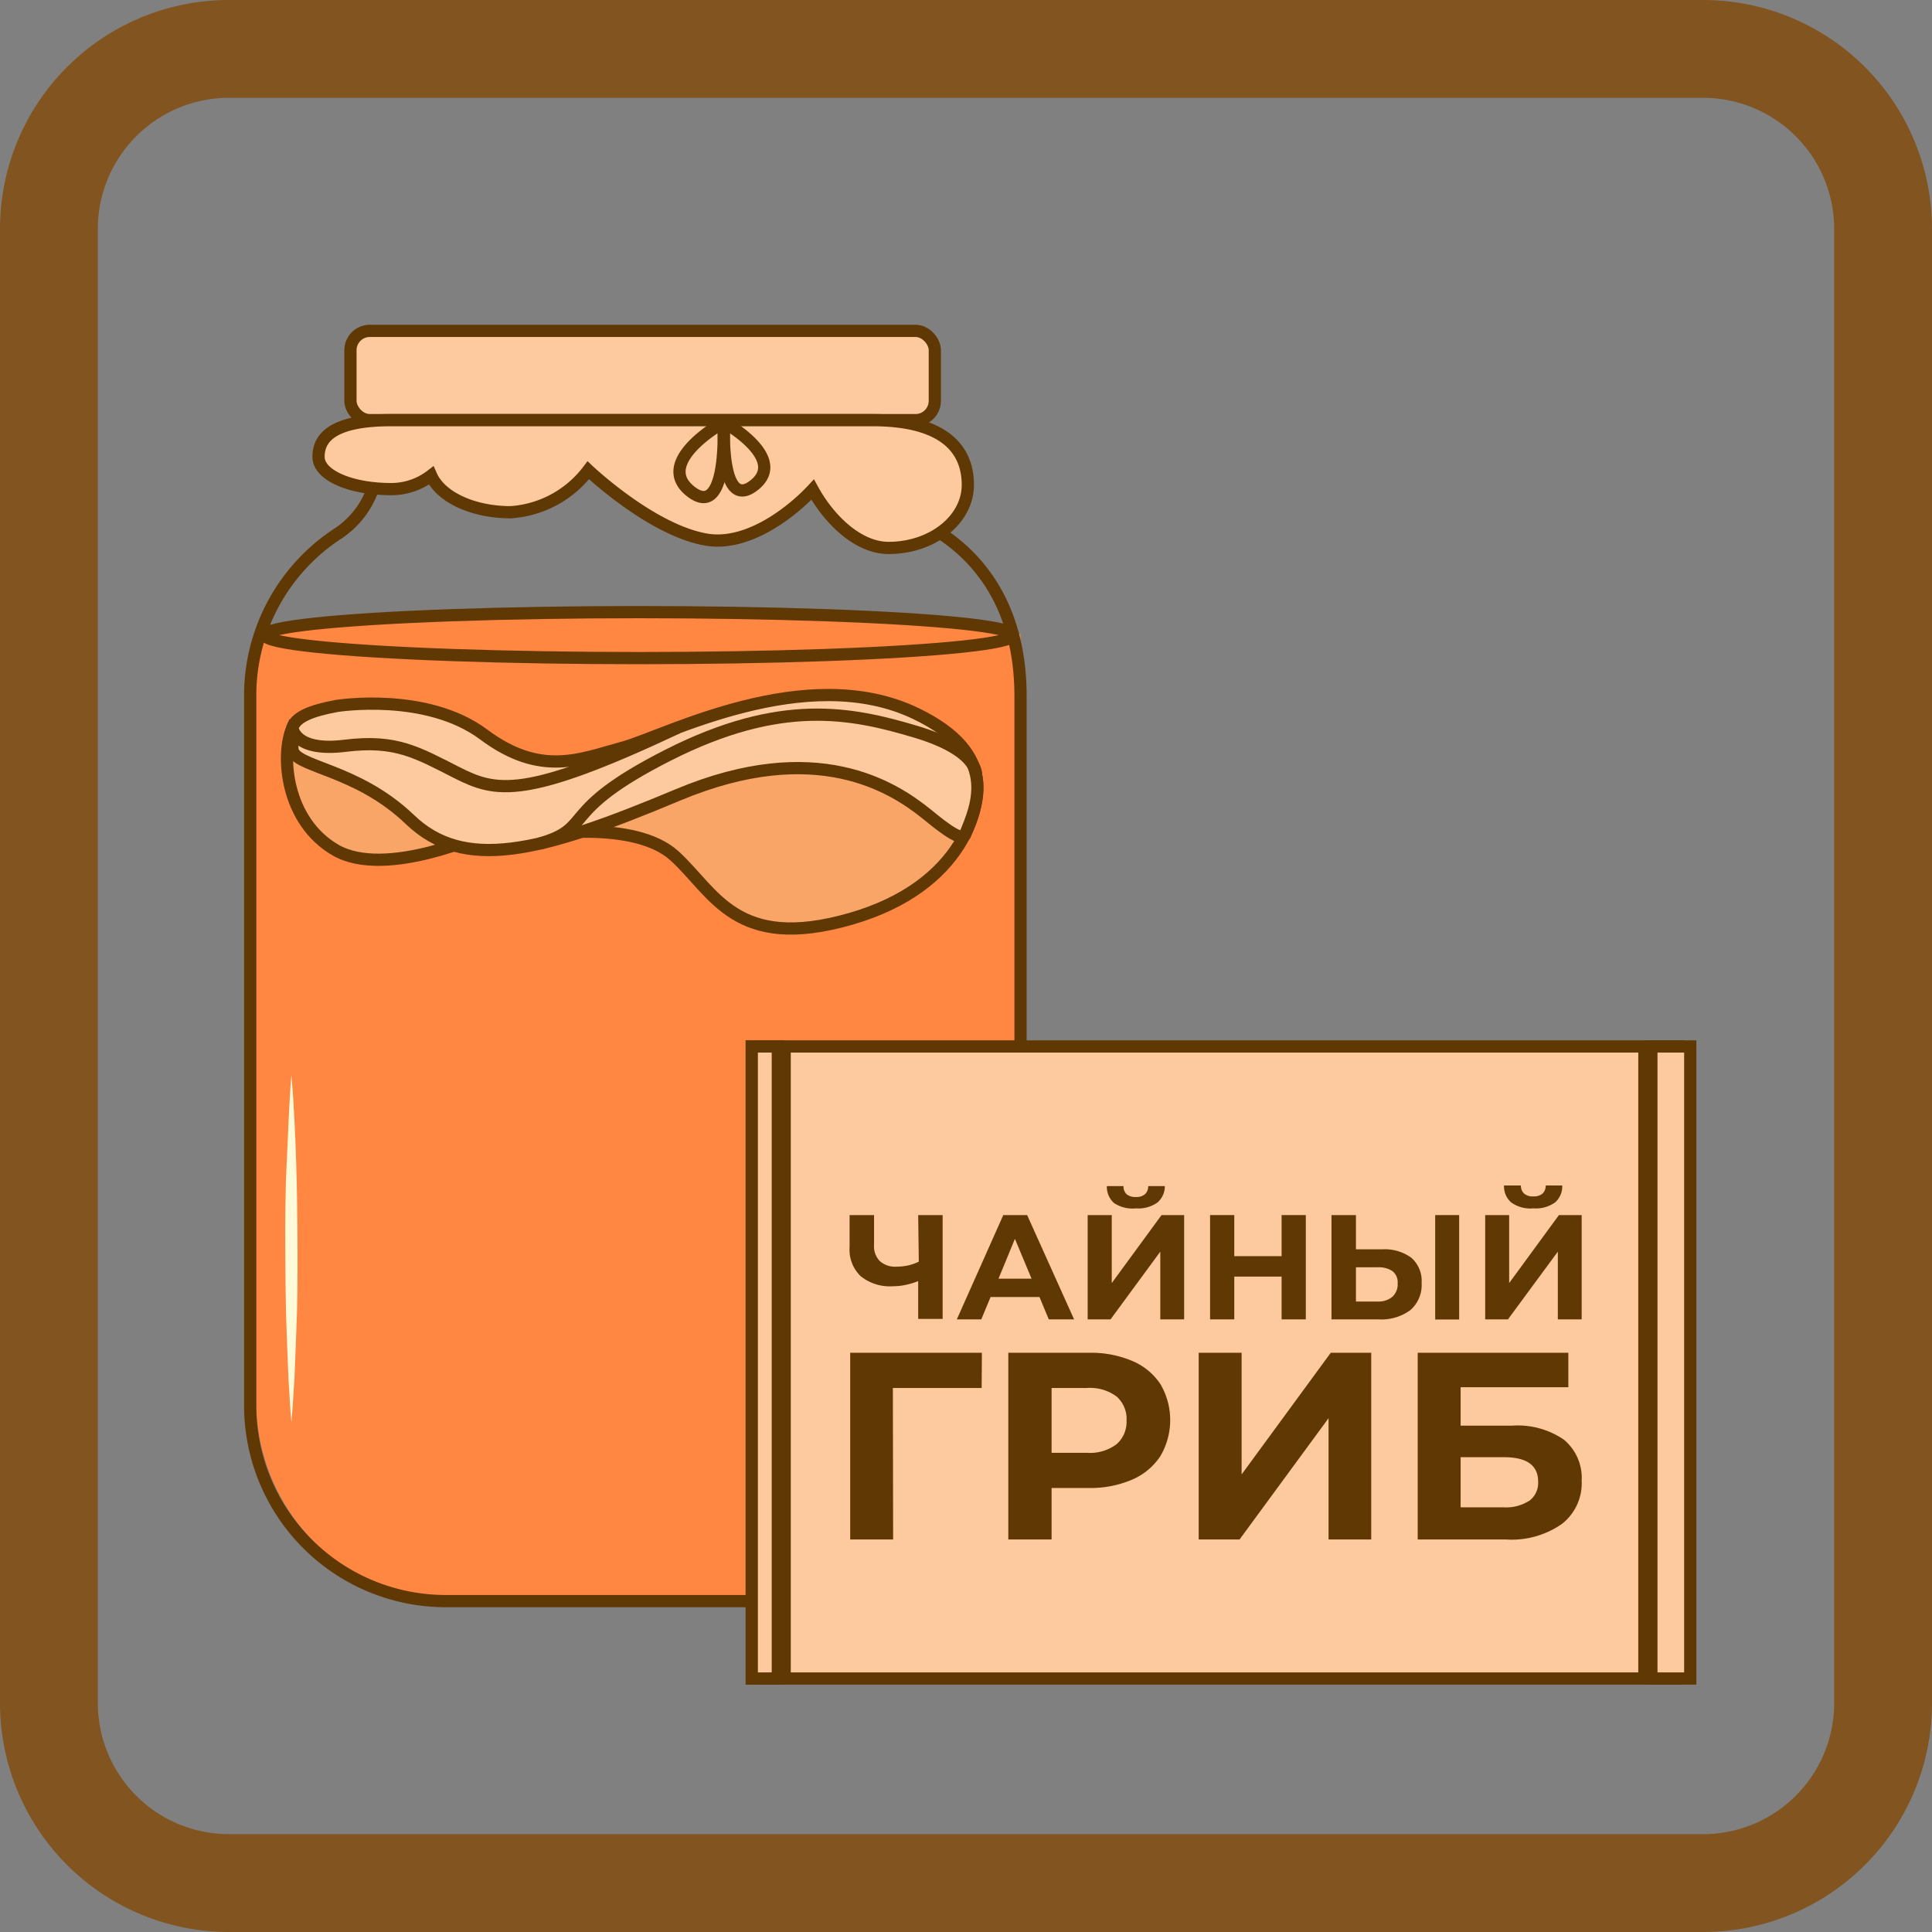 <svg xmlns="http://www.w3.org/2000/svg" viewBox="0 0 158 158"><rect x="0" y="0" width="158" height="158" fill="#808080" stroke="none"/><defs><style>.cls-1,.cls-5{fill:#ff8742;}.cls-2{fill:none;}.cls-2,.cls-3,.cls-4,.cls-5{stroke:#603804;stroke-miterlimit:10;}.cls-3{fill:#fdc99f;}.cls-4{fill:#f9a567;}.cls-6{fill:#603804;}.cls-7{fill:#fffad8;}.cls-8{fill:#825520;}</style></defs><g id="_10.3_Сок_плодов_Нони" data-name="10.3 Сок плодов Нони"><path class="cls-1" d="M20.95,51.85h62.5a0,0,0,0,1,0,0v63.28a15.81,15.81,0,0,1-15.81,15.81H37.3a16.35,16.35,0,0,1-16.35-16.35V51.85A0,0,0,0,1,20.95,51.85Z"/><path class="cls-2" d="M73,37.17H30.9v.43a7.27,7.27,0,0,1-3.21,6,15.81,15.81,0,0,0-7.23,13.34v58a16,16,0,0,0,16,16h31a16,16,0,0,0,16-16v-58c0-7.79-3.85-11.68-6.87-13.54A7.31,7.31,0,0,1,73,37.17Z"/><rect class="cls-3" x="28.66" y="27.06" width="47.79" height="7.3" rx="1.58"/><path class="cls-3" d="M71.36,34.36H32c-4.88,0-5.95,1.49-5.95,3S28.67,40,32,40a5.35,5.35,0,0,0,3.26-1.11c.77,1.75,3.39,3,6.51,3a8.68,8.68,0,0,0,6.34-3.43s5.27,5,9.78,5.69c3.43.5,7-2.42,8.57-4.11,1.31,2.39,3.67,4.77,6.21,4.77,3.58,0,6.48-2.31,6.48-5.16S77.29,34.36,71.36,34.36Z"/><path class="cls-2" d="M59.21,34.68a.08.08,0,0,1,.12-.07c.76.45,4.93,3.07,2.32,5.09S59.17,35.65,59.21,34.68Z"/><path class="cls-2" d="M59.17,34.68a.08.08,0,0,0-.12-.07c-.8.47-5.42,3.36-2.55,5.59S59.22,35.71,59.17,34.68Z"/><path class="cls-4" d="M44.1,68.29S51.89,67,55.17,70s5,7.84,14.38,5.15S80.36,65.7,79.82,63.41l-13.12-3Z"/><path class="cls-4" d="M39.66,68.16s-8.11,3.74-12.22,1.36-4.49-7.81-3.53-10Z"/><path class="cls-3" d="M27.56,57.73s7.3-1.17,12,2.34,7.93,2,11.35,1.08,15-7.12,24-2.79c6.92,3.33,5,7.52,4,9.93-.3.68-2.52-1.24-3.14-1.73-2.7-2.17-9-6.31-20.36-1.54s-17.48,6.23-21.89,2-9.51-4.26-9.6-5.76S23.11,58.54,27.56,57.73Z"/><path class="cls-2" d="M23.91,59.51s.15,2,4.31,1.48,5.91.56,9.13,2.19,5.53,2.23,18.07-3.67"/><path class="cls-2" d="M79.82,63.41s.32-2-4.94-3.57-11-2.76-20.21,1.9S48.7,67.68,44.1,69"/><ellipse class="cls-5" cx="52.26" cy="51.94" rx="30.58" ry="1.88"/><rect class="cls-3" x="61.48" y="85.58" width="75.7" height="51.69"/><rect class="cls-3" x="61.48" y="85.58" width="2.13" height="51.69"/><rect class="cls-6" x="63.61" y="85.58" width="1.06" height="51.69"/><rect class="cls-6" x="133.98" y="85.58" width="1.06" height="51.69"/><rect class="cls-3" x="135.05" y="85.58" width="3.18" height="51.69"/><path class="cls-6" d="M75.14,103.18a4.46,4.46,0,0,1-.75.28,4.84,4.84,0,0,1-1.08.13,1.87,1.87,0,0,1-1.35-.45,1.71,1.71,0,0,1-.48-1.32V99.37h-2V102a3,3,0,0,0,.91,2.37,3.81,3.81,0,0,0,2.64.82,4.94,4.94,0,0,0,1.12-.13,6.28,6.28,0,0,0,.94-.29v3.09h2V99.37h-2Z"/><path class="cls-6" d="M82.05,99.37l-3.8,8.53h2l.76-1.83h4l.76,1.83h2.07L84,99.37Zm-.39,5.2L83,101.31l1.36,3.26Z"/><path class="cls-6" d="M92.89,98.82a2.68,2.68,0,0,0,1.78-.49A1.75,1.75,0,0,0,95.26,97H93.9a.88.88,0,0,1-.27.67,1.07,1.07,0,0,1-.74.22,1.1,1.1,0,0,1-.75-.22.88.88,0,0,1-.26-.67H90.52a1.77,1.77,0,0,0,.58,1.38A2.7,2.7,0,0,0,92.89,98.82Z"/><polygon class="cls-6" points="90.92 104.93 90.92 99.37 88.95 99.37 88.95 107.9 90.82 107.9 94.89 102.36 94.89 107.9 96.84 107.9 96.84 99.37 94.99 99.37 90.92 104.93"/><polygon class="cls-6" points="104.81 102.73 100.94 102.73 100.94 99.37 98.96 99.37 98.96 107.9 100.94 107.9 100.94 104.4 104.81 104.4 104.81 107.9 106.79 107.9 106.79 99.37 104.81 99.37 104.81 102.73"/><rect class="cls-6" x="117.37" y="99.37" width="1.96" height="8.54"/><path class="cls-6" d="M113.06,102.17h-2.17v-2.8h-2v8.53h3.86a4,4,0,0,0,2.58-.75,2.71,2.71,0,0,0,.93-2.22,2.52,2.52,0,0,0-.84-2.07A3.68,3.68,0,0,0,113.06,102.17Zm.8,3.89a1.77,1.77,0,0,1-1.19.38h-1.78v-2.8h1.78a2,2,0,0,1,1.2.31,1.15,1.15,0,0,1,.43,1A1.37,1.37,0,0,1,113.86,106.06Z"/><polygon class="cls-6" points="127.49 99.37 123.42 104.93 123.42 99.37 121.46 99.37 121.46 107.9 123.32 107.9 127.4 102.36 127.4 107.9 129.35 107.9 129.35 99.37 127.49 99.37"/><path class="cls-6" d="M125.4,98.82a2.7,2.7,0,0,0,1.78-.49,1.74,1.74,0,0,0,.58-1.38h-1.35a.88.88,0,0,1-.27.67,1.09,1.09,0,0,1-.74.22,1.07,1.07,0,0,1-.75-.22.88.88,0,0,1-.27-.67H123a1.74,1.74,0,0,0,.58,1.38A2.68,2.68,0,0,0,125.4,98.82Z"/><polygon class="cls-6" points="69.53 125.9 73.04 125.9 73.02 113.51 80.28 113.51 80.3 110.63 69.53 110.63 69.53 125.9"/><path class="cls-6" d="M92.6,111.3a8.65,8.65,0,0,0-3.53-.67H82.46V125.9H86v-4.21h3.08A8.65,8.65,0,0,0,92.6,121a5.22,5.22,0,0,0,2.29-1.91,5.8,5.8,0,0,0,0-5.91A5.15,5.15,0,0,0,92.6,111.3Zm-1.29,6.81a3.61,3.61,0,0,1-2.44.7H86v-5.3h2.88a3.66,3.66,0,0,1,2.44.7,2.46,2.46,0,0,1,.81,2A2.41,2.41,0,0,1,91.31,118.11Z"/><polygon class="cls-6" points="101.54 120.58 101.54 110.63 98.03 110.63 98.03 125.9 101.37 125.9 108.65 115.98 108.65 125.9 112.14 125.9 112.14 110.63 108.83 110.63 101.54 120.58"/><path class="cls-6" d="M127.9,117.74a6.67,6.67,0,0,0-4.22-1.15h-4.23v-3.14h8.81v-2.82H115.94V125.9h7.24a7.16,7.16,0,0,0,4.55-1.27,4.22,4.22,0,0,0,1.62-3.53A4.07,4.07,0,0,0,127.9,117.74Zm-2.85,5a3.48,3.48,0,0,1-2.07.53h-3.53v-4.1H123q2.79,0,2.79,2A1.83,1.83,0,0,1,125.05,122.75Z"/><path class="cls-7" d="M23.83,87.93c.21,2.36.31,4.72.39,7.09s.1,4.73.11,7.09,0,4.73-.11,7.09l-.14,3.55c-.09,1.18-.13,2.36-.25,3.54-.11-1.18-.16-2.36-.24-3.54l-.14-3.55c-.09-2.36-.11-4.73-.12-7.09s0-4.73.12-7.09S23.63,90.29,23.83,87.93Z"/><path class="cls-8" d="M139.28,8A10.73,10.73,0,0,1,150,18.72V139.28A10.73,10.73,0,0,1,139.28,150H18.72A10.73,10.73,0,0,1,8,139.28V18.72A10.73,10.73,0,0,1,18.72,8H139.28m0-8H18.72A18.72,18.72,0,0,0,0,18.72V139.28A18.72,18.72,0,0,0,18.72,158H139.28A18.72,18.72,0,0,0,158,139.28V18.72A18.72,18.72,0,0,0,139.28,0Z"/></g></svg>